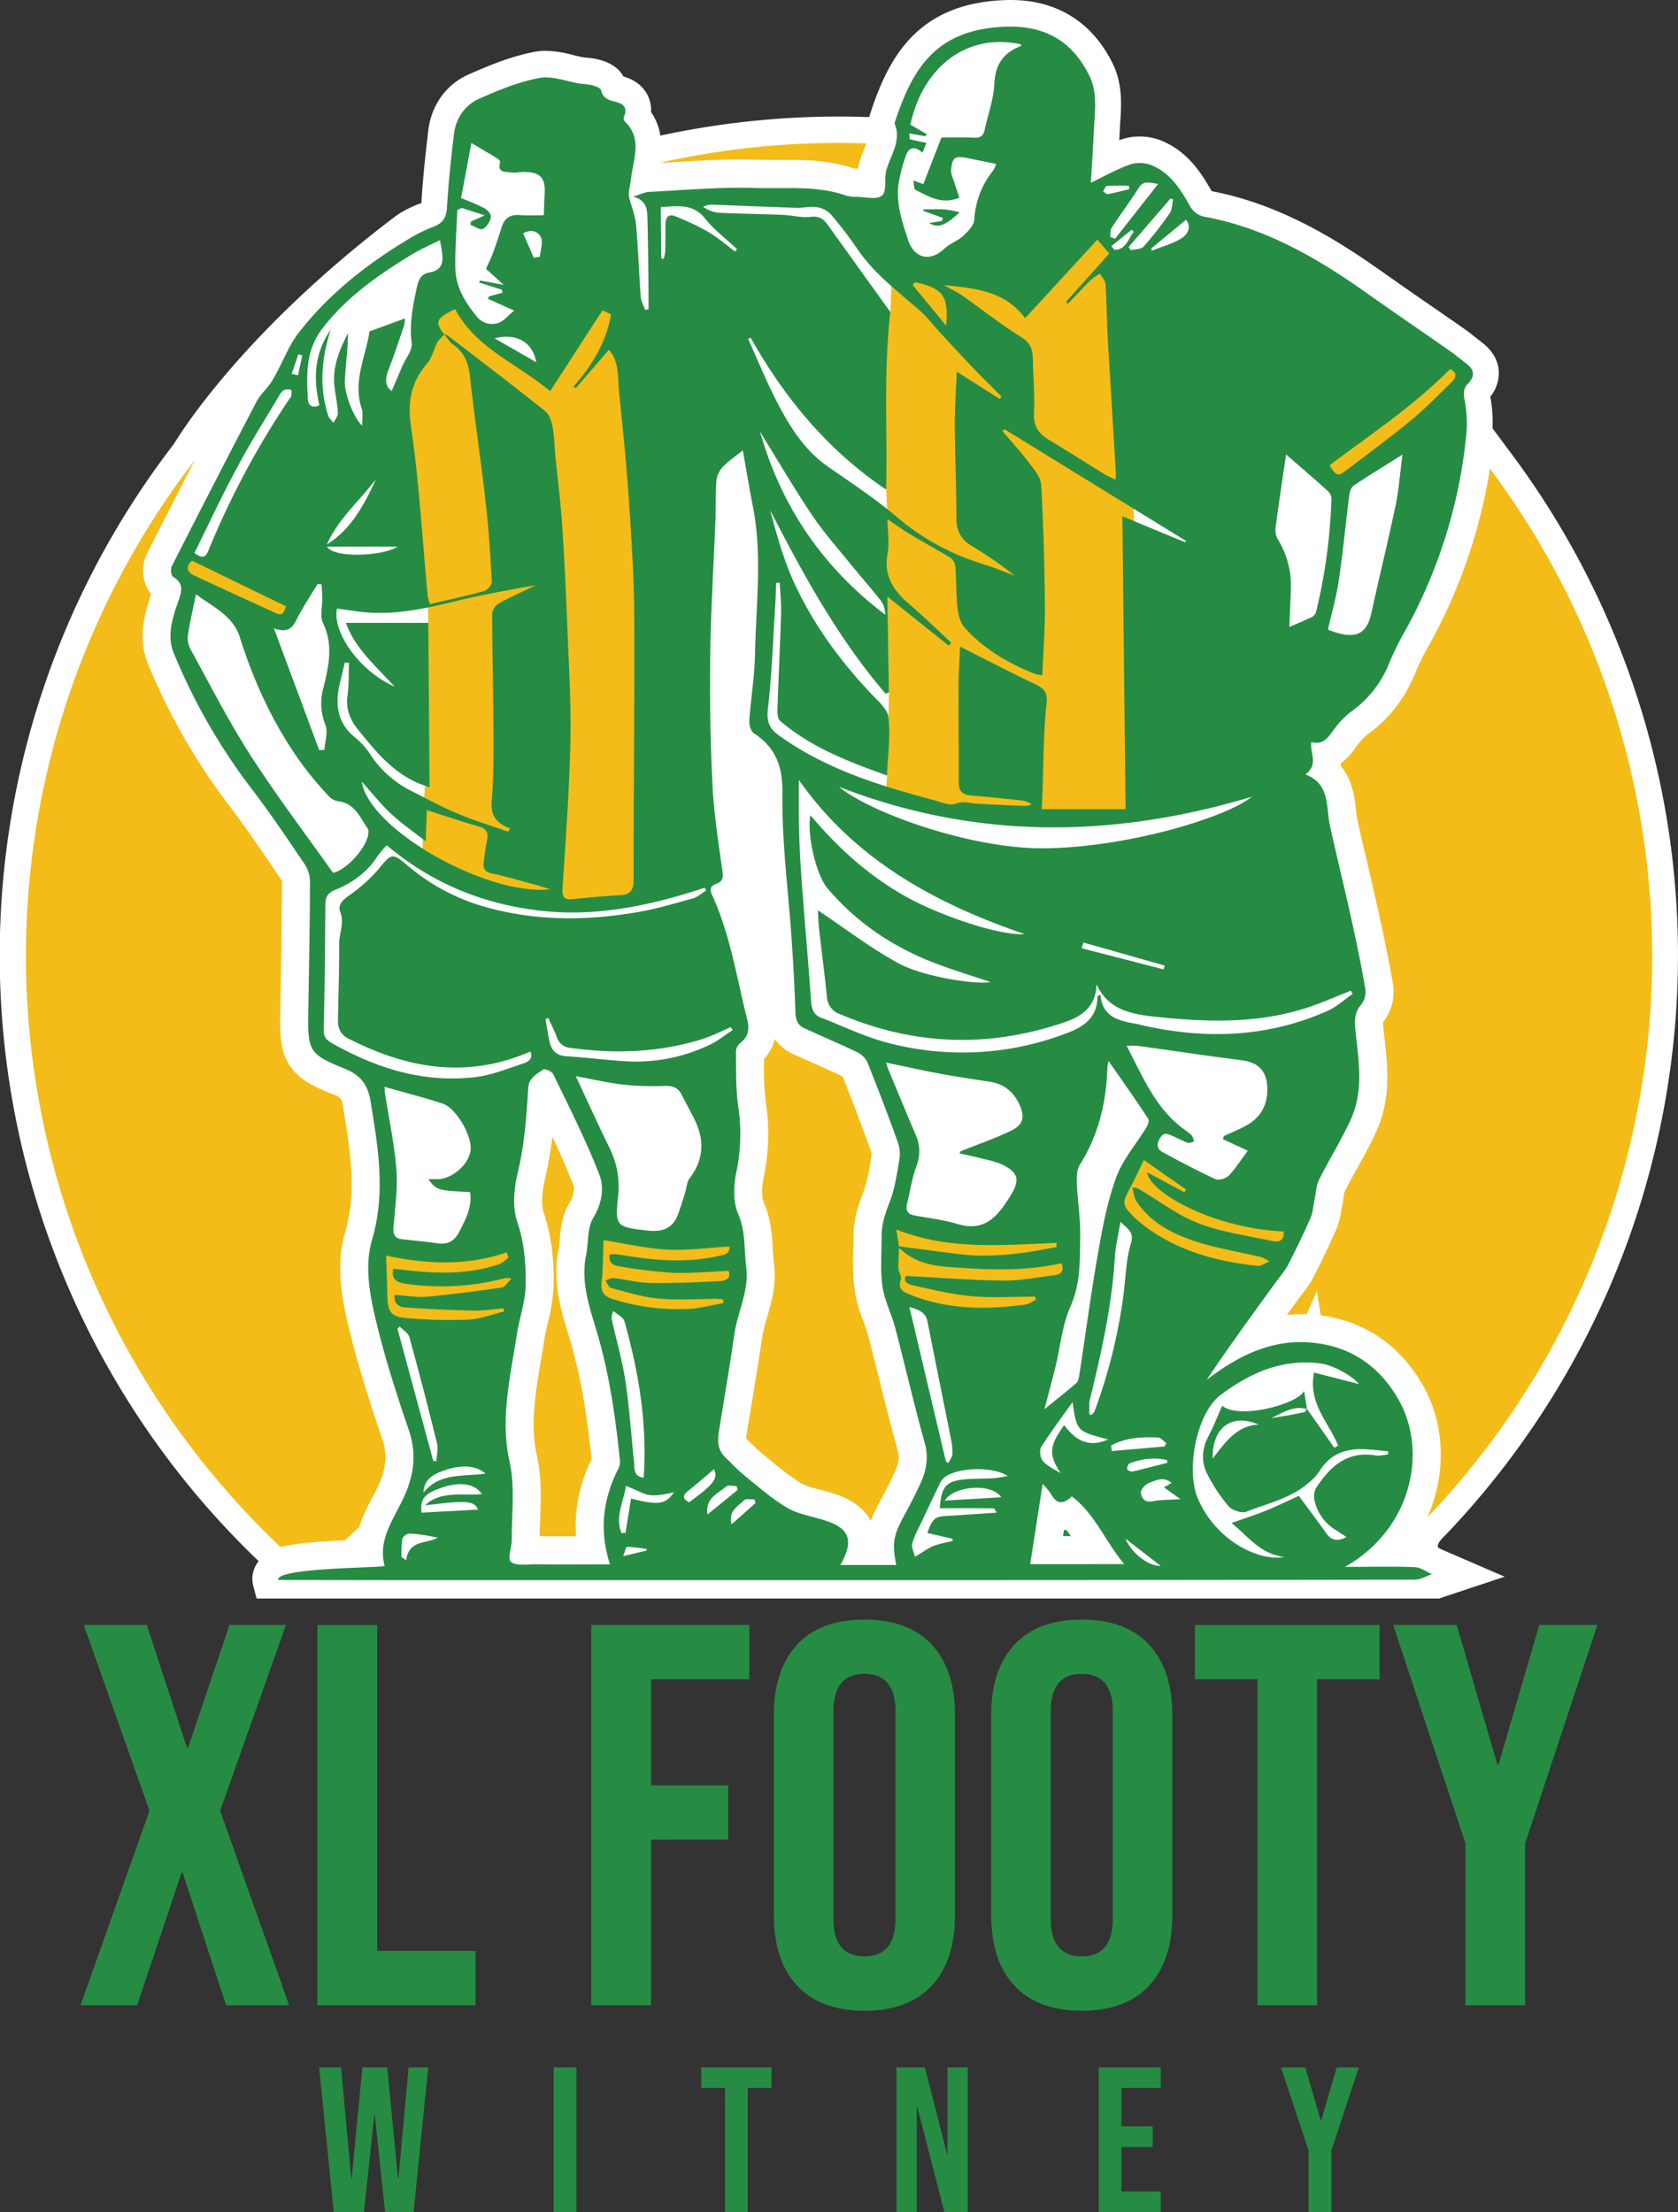 <svg xmlns="http://www.w3.org/2000/svg" viewBox="0 0 648.54 855.12"><rect x="0" y="0" width="648.54" height="855.12" fill="#333333" stroke="none"/><defs><style>.cls-1{fill:#fff;}.cls-2{fill:#f3bc19;}.cls-3{fill:#268c43;}</style></defs><g id="Layer_2" data-name="Layer 2"><g id="Layer_1-2" data-name="Layer 1"><path class="cls-1" d="M556.2,598.41c-2-1.07,2.64-5.22,2.64-5.22a324.29,324.29,0,0,0,25-418.24l-7-9.4a53.64,53.64,0,0,0-.84-12.24,14.29,14.29,0,0,0,3.26-10c-.32-4.32-2.66-8.14-7-11.33-.73-.55-1.45-1.12-2.17-1.69-1.22-1-2.48-2-3.91-3q-6.29-4.4-12.6-8.75c-6.34-4.38-12.9-8.92-19.28-13.44-17.77-12.59-39.48-26.11-66-31.22-4.46-7.85-9.78-15.7-19.81-19.66a22.15,22.15,0,0,0-8-1.45A21.46,21.46,0,0,0,433.13,54l-.54.2c.09-1.65.19-3.3.27-5,0-.8.09-1.59.14-2.39.41-6.38.91-14.33-2.91-22.15C422.21,8.55,408.53,0,390.55,0c-.8,0-1.6,0-2.42.05-33.53,1.33-44.77,22.08-51.92,44.31l-.28.88-.71,0c-3.76-.12-7.44-.19-11-.19a326.69,326.69,0,0,0-69,7.37,21.74,21.74,0,0,0-3.59-9.11,13.07,13.07,0,0,0-1.33-6.51c-1.24-2.48-3.87-5.69-9.36-7.24-2.44-4.53-7.5-6-9.34-6.48a24.92,24.92,0,0,0-4.75-.77c-.37,0-.74-.05-1.09-.11-1.26-.19-2.7-.54-4.22-.91A44.3,44.3,0,0,0,211,19.64a23.51,23.51,0,0,0-4.34.39c-9.18,1.72-17.94,5.39-25.43,8.7-8.79,3.89-14.52,11.83-15.71,21.78-.92,7.71-2.05,17.79-2.67,28a40,40,0,0,0-9.73,4.88C91.43,130,67.33,171.46,67.33,171.46a323.93,323.93,0,0,0,32.65,432l-.29.37a10.84,10.84,0,0,0-1.79,9.24l1.28,4.83h457l.46-.17,24.93-8.26-24.12-10.41C557.18,598.94,556.68,598.67,556.2,598.41Z"/><path class="cls-2" d="M443.41,444.1l-6,4.29-6.41,16s7.39,13.1,16.07,18,42.72,10.36,42.72,10.36l11.28-20.41-44.83-18.52Z"/><polygon class="cls-2" points="146.88 482.31 178.06 482.31 195.41 477.51 199.59 484.14 197.75 510.26 184.48 515.14 149.23 510.26 146.88 482.31"/><polygon class="cls-2" points="228.65 477.07 259.83 477.07 277.18 472.26 285.06 479.37 285.06 502.99 266.26 509.89 231 505.02 228.65 477.07"/><polygon class="cls-2" points="342.79 473.67 378.94 477.51 391.32 468.86 413.92 477.51 411.16 499.23 389.52 510.26 345.14 501.62 342.79 473.67"/><polygon class="cls-2" points="342.13 100.01 347.03 103.71 344.58 109.09 344.12 120.64 336.84 165.89 342.49 189.28 343.03 200.61 339.41 210.58 342.73 218.14 343.01 230.63 343.58 267.71 342.84 299.75 342.13 310.28 398.01 316.02 440.98 312.77 436.19 113.14 424.27 87.22 377.53 109.09 342.13 100.01"/><polygon class="cls-2" points="556.38 137.14 565.38 144.85 557.66 158.67 517.16 185.47 509.45 181.16 507.2 171.85 556.38 137.14"/><polygon class="cls-2" points="98.18 223.92 73.43 215.18 69.25 220.23 81.47 228.58 108.31 240 112.69 237.44 113.61 230.25 98.18 223.92"/><polygon class="cls-2" points="148.96 163.02 168.53 128.63 168.53 119.43 171.14 113.35 179.77 121.28 193.25 135.09 212.13 146.14 233.56 111.42 246.84 130.17 255.9 222.58 255.36 321.5 254.56 341.78 243.2 347.63 215.98 349.07 169.48 335.78 163.27 331.71 163.48 316.02 164.77 294.64 165.52 240.79 165.38 230.68 148.96 163.02"/><path class="cls-3" d="M107.57,610.74c-1.24-4.72,37.9-4.65,41.12-5.4-2.66-9.62,2.84-17.27,6.83-25.4,4.28-8.72,5.78-17.49,2.53-27C152.91,537.85,148,522.6,144.5,507c-2-8.76-3.3-18.91-.8-27.37,5.46-18.44,2.46-35.7-.39-53.45-1.12-6.93-3.76-10.57-10.44-13.24-13.58-5.44-13.93-7-13.72-21.66.25-16.89.6-33.8.66-50.71a12.82,12.82,0,0,0-2.26-6.81c-6.57-9.7-13.1-19.45-20.22-28.74a231.39,231.39,0,0,1-30.1-52.38c-2.69-6.48-.85-12.81,1.25-19,1.36-4.07,3.29-7.8-1.62-10.72-.76-.45-1-3-.44-4.08Q82.57,187,99.1,155.34c1.41-2.7,3.84-4.89,5.62-7.43a49.66,49.66,0,0,0,2.81-5C110,138.2,112,133.1,115.17,129c11.72-15.28,26.66-26.95,43.07-36.79a56.32,56.32,0,0,1,9.12-4.49c3.66-1.37,5.16-3.46,5.39-7.46.55-9.44,1.55-18.88,2.68-28.3.74-6.2,4.16-11.31,9.83-13.82,7.5-3.32,15.29-6.54,23.22-8,5-.94,10.51,1.38,15.79,2.2a42,42,0,0,1,4.67.63c1.24.35,3.14,1,3.34,1.84.72,3.15,2.84,3.87,5.57,4.52s4.9,2.1,3.36,5.68a2.09,2.09,0,0,0,.22,1.93c7.07,6.55,3.25,14.71,2.44,22.37-.26,2.45-1.14,4.87-.73,7,.93,3.55,2.37,7,2.7,10.66.84,9.21,1.11,18.49,1.8,27.72.13,1.75,1.11,3.4,1.7,5.1l1.33-.27c0-6.41-.07-12.82-.15-19.23-.06-5.28-.14-10.55-.29-15.83-.1-3.53-.3-7.09-5.6-8.47,2.83-.83,4.66-1.75,6.49-1.84,13.54-.66,27.13-1.91,40.6-1.49,11.85.38,24-1.09,35.49,3a11.41,11.41,0,0,0,3.67.43c3.44,0,8,1.24,10-.49s.76-6.53,1.69-9.81c1.7-6,6-11.51,3.15-18.09,7-21.72,16.25-36.32,42.8-37.38,15.36-.61,26,5.66,32.57,19.06,3,6.23,2.13,13,1.78,19.64-.39,7.4-.86,14.8-1.26,21.62,4.45-2.12,9.55-5,14.95-7a12.61,12.61,0,0,1,8.25.13c7.49,2.95,11.51,9.44,15.28,16.16a8.19,8.19,0,0,0,5,3.76c24,4.33,44.18,16.15,63.46,29.81,10.58,7.5,21.31,14.8,31.93,22.23,2,1.4,3.87,3,5.84,4.48,3.08,2.29,4.34,4.71,1,8.14-1.92,1.94-1.69,4.14-1.15,6.86a46,46,0,0,1,.47,13.57,196,196,0,0,1-24.91,77.47,127.39,127.39,0,0,0-5.55,11.83A42,42,0,0,1,522,275.24a31.07,31.07,0,0,0-5.88,6c-2.45,3.12-4.23,7-9.28,5.6-.71,4.33,3,8.58-2.31,12.51,9.65,3.64,7.88,12.56,9.53,20,2.7,12.15,5.66,24.23,8.34,36.37,1.94,8.78,3.76,17.59,5.29,26.46a8.14,8.14,0,0,1-1.48,6c-2.75,3.17-2.72,6.28-2.34,10,1.16,11.44,3.32,23.09-1.71,34.33-3.6,8-8.4,15.56-12.33,23.46-1.15,2.31-1.2,5.12-1.74,7.7-.51,2.42-.63,5-1.6,7.21-2.7,6.16-5.69,12.2-8.71,18.21a36.63,36.63,0,0,1-3.42,4.81c-9.47,13-18.95,26-28,39.48,12-9.17,24.68-15.58,39.74-14.47,15.29,1.12,26.66,8.78,34.13,21.57,12,20.49,5.27,50.72-20.37,65.17h3.71c7.78,0,15.57-.2,23.32.14,2.26.1,4.39,1.76,6.58,2.7-2.22.74-4.46,2.11-6.65,2.12q-124.39.21-248.78.18-75,0-150,0Zm397.48-66.26,10.68,15.19,1.46-.89c-3.57-8.93-11.71-16.24-9.31-28.22L525.25,535c-2.68-3.27-10.14-7.41-15.11-8-14.43-1.73-26.53,3.35-38.39,12.22-9.33,7-13.58,29.17-8.66,40.33,7.18,16.32,23.68,24.07,33.27,22.29-9.49-1.16-14-8.13-20.4-13.13,4.9-1.74,9.44-3.18,13.86-5s8.61-3.88,12.18-5.51c3.86,5.26,7.33,9.88,10.68,14.59,2,2.75,4.36,3.1,7.73,1.36-1.41-.94-2.59-1.76-3.81-2.51a17.9,17.9,0,0,1-8.5-11.43,7.21,7.21,0,0,1,.53-5c5.42-8.38,12.16-14.47,23.07-12.62,1.52.26,3.21-.25,4.81-.4l0-1.2c-3-.27-6-.64-9-.79-7.24-.35-13.39,1.69-17.51,8.44a20.56,20.56,0,0,1-4.3,4.6c-6.93,6-15.77,7.83-23.91,11.08-1.84.73-5.49-.47-6.86-2a63.22,63.22,0,0,1-8.28-12.44c-2.42-4.67-2.21-9.68.4-14.7,2-3.82,3.57-7.84,5.34-11.79,6.56,5.47,29.45-.71,31.64-5.76.34,2.13.72,4.57,1.1,7-5.18-1.42-9.34,1.46-13.71,3.49,4.34-.6,8.64-1.4,12.92-2.3C504.63,545.7,504.81,544.93,505.05,544.48ZM171.63,129.21a5.6,5.6,0,0,1,1.52.55c12.55,9.66,25.16,19.24,37.52,29.13,1.66,1.32,2.49,4.08,2.94,6.35.68,3.48.65,7.12,1,10.68.87,8.78,2,17.52,2.61,26.32.88,12.94,1.49,25.91,2,38.89.59,15.17,1.55,30.36,1.23,45.55-.39,18.85-1.85,37.71-3,56.56-.2,3.12.3,4.71,3.84,4.34q9.35-1,18.73-1.58c3.8-.25,4.84-2.12,4.85-5.72,0-34.19.41-68.42.25-102.65-.07-14.1-1-28.19-1.91-42.25-1-14.86-2.49-29.68-4-44.49-.54-5.31.19-11.12-3.88-15.66L222.55,150l-.91-.57c7.13-8.11,12.63-17,14.55-27.89l-3.32-1.61-20.25,31.28c-12.76-10.7-28.76-16.61-36.71-31.74-7.42,3.62-8,4.95-4.15,9.89a14.63,14.63,0,0,0-2.68,2.85c-1.44,2.72-2.05,6-4,8.28-6.33,7.41-7.62,14.89-6.21,24.54,3.15,21.54,4.37,43.43,6.41,65.16a22,22,0,0,0,.88,3.34c7.23-1.71,14.18-3.2,21-5.09,1.23-.34,3-2.44,2.92-3.58-.55-10-1.16-20.1-2.3-30.07-1.84-16.26-4.28-32.43-6.07-48.71-.59-5.41-2-9.81-6.63-12.93C173.73,132.15,172.79,130.53,171.63,129.21ZM324.8,604.94h21.56c-1.61-8.89-1.11-11.41,3.46-19.78q3.14-5.71,5.87-11.62c2.38-5.15,3.28-10.22,1.68-15.92-4.12-14.7-7.51-29.62-11.39-44.4-1.42-5.42-4.15-10.55-4.92-16.05-.89-6.33-.29-12.92-.32-19.4,0-4.54,1.36-8.69,3.07-13,2-5.11,2.78-10.71,3.73-16.15a13.85,13.85,0,0,0-.41-6.75q-5.67-15.74-11.89-31.26a8.35,8.35,0,0,0-4-3.91c-6.73-3.25-13.63-6.15-20.43-9.27-2.63-1.21-3.32-3.43-3.4-6.37-.28-9.36-.82-18.7-1.45-28-1.27-18.8-3.82-37.57-3.56-56.41.14-10.64-2.69-17.67-11-23.21-1.19-.8-1.91-3.15-1.8-4.76.58-8.45,2-16.9,2.19-25.33.35-19.09,2.94-38.32-.74-57.22-1.41-7.21-2.6-14.47-3.95-22.06-3,2.45-5.66,4.19-7.76,6.43a9.45,9.45,0,0,0-2.44,5.28c-.4,5-.19,10-.38,15-.66,17.22-1.77,34.44-2,51.64-.22,16.87,0,33.75.83,50.55.53,11.21,2.26,22.33,3.82,33.42.37,2.62.36,4.27-2.36,5.24-2.26.79-2.59,2.12-1.64,4.19,7.06,15.35,9.57,32.15,13.66,48.44.85,3.37.49,6.49-2.74,8.94a4.49,4.49,0,0,0-1.64,3.1c.1,7-.14,14.11.82,21a71.38,71.38,0,0,1-.6,25.35c-1.14,5.39-1.43,11.89.64,16.62,2.95,6.76,2.19,13.59,3.1,20.4,1.23,9.14-3.31,17.28-4.56,26-1.83,12.6-4,25.16-6,37.74-.59,3.65-.41,7.12,2.38,9.83,2.61,2.53,5.12,5.2,7.94,7.49,5.27,4.25,10.4,8.8,16.23,12.19,4.23,2.45,9.5,3.2,14.29,4.74C328.34,590.68,330.19,595.4,324.8,604.94ZM301.37,225.29l-1.4,0c-.13,3.26-.19,6.52-.4,9.78-.82,12.89-1.26,25.81-2.75,38.65-.57,4.84.24,7.63,4,10.39,17.89,13,38.68,19.46,59.86,25.11,2.9.77,6.31,2.37,8.75,1.46,3-1.14,5.3-.23,7.92-.05,6.37.41,12.76.66,19.14.9a7.39,7.39,0,0,0,2.2-.63,9,9,0,0,0-4.28-1.55c-6.32-.67-12.65-1.33-19-1.84-3.3-.27-4.92-1.58-4.89-5.13.09-12.18-.11-24.35-.06-36.53,0-5.18.39-10.38.61-15.91,9.72,4.9,19,9.77,28.48,14.26,3.55,1.68,5.5,2.88,4.94,7.87-1.26,11.19-1.12,22.47-1.56,33.71-.09,2.44-.2,4.89-.28,7h32.38c-.42-38-.82-75.28-1.24-113.22l24.26,10.06.32-.53-70.16-43.19-.77.78c3.43,4,7,7.89,10.21,12.1,2,2.63,4.58,5.63,4.76,8.67.89,15.57,1.28,31.19,1.44,46.81.08,8.8-.64,17.63-1,26.65a9.68,9.68,0,0,1-2.58-.32c-10.45-4.11-20-9.66-27.46-18-1.72-1.92-2.46-5.09-2.75-7.81-.58-5.33-.4-10.76-.84-16.12a5,5,0,0,0-2.26-3.28c-5-3.07-10.18-5.83-15.21-8.85-2.87-1.73-5.57-3.72-8.75-5.87.07,4.95.81,9.31.05,13.46-1.62,8.82,2.57,14.41,8.54,19.55,5.51,4.74,10.72,9.82,16.06,14.76l-.93,1.18L343,230.63c.21,13.28.39,25.18.57,37.08l-1.36.37c-18.25-21.33-31.67-45.81-44.52-70.83,2.57,9.68,5.22,19.35,9.37,28.28,7.4,16,17.71,30,29.78,42.79,2.59,2.73,6.2,5.76,6.56,9.07.78,7.1-.25,14.47-.57,22.36-15.11-5.38-29.51-10.93-41.37-21.15-.87-.75-1-2.68-1-4.06.42-12.48,1.05-25,1.42-37.45C302,233.15,301.57,229.22,301.37,225.29ZM235.76,604.71c-4.31-13.36-2.68-25.45,3.36-37.3a5.24,5.24,0,0,0,.47-2.76c-1.71-17-4.12-33.93-9.05-50.31-2.84-9.46-6.13-18.94-4-29.33,1-4.76.35-10.29,2.71-14.17,3.47-5.72,4.32-11.79,2.42-16.73C226.52,440.79,220,428,213.8,415.17c-.51-1.06-3.31-2.18-3.9-1.74-2.42,1.81-5.46,3.1-5.72,7.06-.71,10.87-1.42,21.69-4,32.48-1.5,6.18-2.23,13.46-.31,19.15,2.79,8.25,3.48,16.54,3.28,24.93-.15,6.33-2.47,12.67-3.44,19.06-2.47,16.27-6.49,32.3-2.74,49,2.13,9.51.76,19.95.83,30,0,3-1.74,7.41-.38,8.58,1.88,1.64,5.93,1,9.06,1C216,604.77,225.54,604.71,235.76,604.71Zm54.35-474.18-.94.52c3.7,8.15,7.05,16.49,11.17,24.42,4.92,9.47,10.51,18.52,19.56,24.83s18.1,12.24,26.38,19.25A92.9,92.9,0,0,0,379.78,218c4.25,1.28,8.35,3,12.52,4.58a164.07,164.07,0,0,0-16.9-11.67c-4-2.42-5.74-5.63-5.75-10.42,0-12.19-.56-24.35-.62-36.54,0-6.59.48-13.19.76-20.28l16.6,10.53.71-.89c-3.64-3.66-7.34-7.27-10.92-11-4.23-4.42-8.37-8.94-12.54-13.43-2.77-3-5.27-6.31-8.33-9C347,112.6,338.1,106,331.7,96.71a165.07,165.07,0,0,0-10.71-14,9.55,9.55,0,0,0-5.53-2.65c-2.45-.36-5.07.36-7.59.28-11.11-.36-22.2-.86-33.31-1.24a9.43,9.43,0,0,0-2.79.83,12.23,12.23,0,0,0,6.36,2.33c8,.39,16.1.45,24.14.78,3.73.15,7.48,1.21,11.14.77,3.23-.38,4.89.84,6.44,3,8.36,11.64,16.71,23.28,24.26,33.81-2.69,23.42-1.07,45.74-1.62,68.64C319.75,173.9,303.2,153.78,290.11,130.53ZM134.88,256.19l-1.64-.05c-.52,2.26-1,4.53-1.58,6.78-2.41,8.89-1.61,16.67,6.13,22.59a28.56,28.56,0,0,1,5.78,6.84,41.38,41.38,0,0,0,16,13.68c5.72,2.9,11.37,6,17.29,8.46,6.35,2.66,13,4.7,19.49,7l.85-1.25c-5-1.81-7.63-4.7-7.16-10.42.72-8.57.75-17.19.7-25.77-.07-15.64-.47-31.26-.52-46.9a5.54,5.54,0,0,1,2.58-3.93c4.65-2.54,9.51-4.68,14.29-7-10.35,1.78-20.5,3.62-30.53,6.05-11.73,2.86-23.43,5.52-35.47,4.39-3.65-.34-7.25-.95-10.85-1.43-1.86,8.44,7.81,23.7,22.27,30.19-7.45-8.15-15.39-14.92-18.81-24.67h31.84c.16,21.35.31,42.14.47,63.6l-2.76-1c-10.94-4.05-17.87-12.67-24.84-21.28-3.14-3.88-4.84-8-4.08-13.3C134.91,264.64,134.72,260.4,134.88,256.19ZM423.81,380.46c-.24,8.07-4.91,12.11-12,14.56-29.93,10.31-58.88,9-87.12-3a7.48,7.48,0,0,1-5.11-6.94c-.89-8.62-2-17.2-3-25.8-.31-2.7-.35-5.44-.46-7.4,10.4,6.94,20.24,14.5,31,20.41,9.83,5.38,30.18,8.39,35.71,7.31-6.81-2.3-14.27-4.55-21.51-7.32-16.28-6.22-30.24-15.64-41.51-28.92-4.37-5.16-8-20.63-6.59-28.25,10.7,12.74,22.56,23.42,36.76,31.39,13.82,7.75,37,15.33,46,14.55-35-11.93-65.78-29-87.23-59.57-.12,11.35,0,22.53.72,33.64,1.15,17.29,2.81,34.51,4,51.77.22,3.07.89,5.34,3.87,6.49,8.27,3.19,16.3,7.14,24.84,9.45a112.46,112.46,0,0,0,70.52-3.62c6.88-2.59,11.5-6.4,11.46-14.17,0-.08.42-.18,1.19-.5.63,8.74,7.33,10.11,14.18,11.29.67.12,1.32.35,2,.5,24.13,5.43,48.07,4.85,71.56-5.57,3.5-1.56,6.49-4.35,9.72-6.57-.25-.42-.51-.83-.76-1.24-4.39,1.77-8.75,3.63-13.19,5.29-20.38,7.6-41.09,7-61.85,4.84C437.59,392.05,428.39,390.6,423.81,380.46ZM412.76,117.39l-.75-.7L428.72,98l-4.6-5.39L396.21,123c-7.77-10.5-19.22-11.61-31.42-12.77,2.83,1.59,5.18,2.67,7.27,4.13,7.59,5.33,14.86,11.14,22.72,16,3.67,2.28,4.39,5,4.43,8.79.07,6.79.78,13.57.41,20.35-.28,5,1.62,8,5.61,10.41,7.37,4.42,14.62,9.06,21.94,13.57,1.11.68,2.36,1.15,4,1.91.05-1.31.14-2,.1-2.66-1-16.54-2-33.07-3-49.62-.43-7.73-.53-15.5-1-23.22-.09-1.44-1.38-2.76-2.11-4.13a24.76,24.76,0,0,0-3.64,2.52C418.51,111.29,415.66,114.37,412.76,117.39ZM370.85,445.83l.45-.83c6.48-2.6,13.11-4.86,19.38-7.89,4.85-2.34,5.49-5.3,3.39-10-2.27-5.06-6-8.19-11.7-9-6.66-1-13.31-2-19.92-3.24s-13-2.69-20-4.14c.39,1.17.59,1.92.88,2.63,3.5,8.41,7,16.83,10.52,25.21a15.12,15.12,0,0,1,.43,11.93c-1.77,4.78-2.51,9.9-3.72,14.87-.6,2.48.28,4,2.77,4.43,5.65,1.09,11.45,1.72,16.91,3.37,10.53,3.18,15.59-3.36,20.29-10.95,3.81-6.15,3.11-9-3.27-12.11a34.11,34.11,0,0,0-6.62-2C377.41,447.26,374.12,446.57,370.85,445.83ZM128.68,337.35c4.85-.65,13.74-10.14,13.73-15.81a2.11,2.11,0,0,0-.22-1.19c-3.1-4.33-5-9.9-11.55-10.64a6.69,6.69,0,0,1-3.8-2.19,142.37,142.37,0,0,1-9.46-11.24c-11.1-15.08-19-31.89-24.63-49.8-2.67-8.46-10.07-11.62-17-16.77-1.18,5.8-2.36,10.68-3.09,15.61a9.49,9.49,0,0,0,.93,5.57c7.56,13.74,14.69,27.78,23.14,40.93C106.63,307.26,117.74,321.9,128.68,337.35ZM222.55,416c4.42,9.45,8.62,18.74,13.1,27.88a33.52,33.52,0,0,1,3.23,18.74c-1.19,11.35-.68,11.63,10.86,13,5.66.66,10.08-.25,12.29-6.18,1-2.71,1.84-5.46,2.71-8.21.62-1.94.66-4.28,1.83-5.81,5.84-7.7,5.6-15.4,1.56-23.29-1.55-3-3.13-6-4.68-9-1.31-2.56-3.22-3.49-6.32-3.37a112.77,112.77,0,0,1-16.55-.52C234.62,418.49,228.77,417.11,222.55,416ZM370.8,76.41c-7,2.84-11.9-.54-16.94-3-.73-.35-.59-2.38-.86-3.65l3.86,1.41,7-18c4.6,0,8.63-.17,12.61.06,2.48.14,3.61-.75,4.11-3.08,1.26-5.88,3.45-11.74,3.71-17.61.33-7.44,3.37-12.09,10.21-14.72.13-.05.16-.42.24-.64-20.18-4.59-37.84,7.82-42.88,31l6.28,3.66-.49.83-6.22-1.11c.12,1.1,0,2.2.29,2.27,2,.54,4,.9,6.36,1.38-.48,1.2-1,2.46-1.51,3.82-3-2.61-5.39-2.39-6.62,1.63a63.49,63.49,0,0,0-2.73,10.86c-.9,7.52,1.51,14.4,3.79,21.34s8.41,8.55,13.91,3.32c2.12-2,5.18-3,7.35-5,1.84-1.69,4.14-4.08,4.29-6.22a33,33,0,0,1,7.26-19A14.26,14.26,0,0,0,385,63.38c-4-.83-7.63-1.58-11.24-2.3-4.63-.91-5.77-.2-6.16,4.56-.13,1.65.77,3.35,1.27,5C369.51,72.63,370.19,74.58,370.8,76.41ZM472.63,440.33l.39-1.19c2.67-1.23,5.39-2.36,8-3.72,6.32-3.28,9.13-8.46,8.76-15.39-.35-6.31-3.61-9.41-10-10.22-13.38-1.69-26.7-3.7-40.06-5.54a38.53,38.53,0,0,0-4.26,0c6.26,12.06,11.16,24.13,22,32.14a21.89,21.89,0,0,1,3.18,2.52,6.37,6.37,0,0,1,.82,2.4c-.84.15-1.81.62-2.49.37-1.93-.68-3.71-1.72-5.59-2.51s-3.49-1.81-5,.68c-1.35,2.18-1.35,4.21.78,5.37,6.77,3.7,13.6,7.31,20.61,10.55,1.25.58,4.06-.25,5.15-1.38,2.66-2.77,4.74-6.1,7.35-9.6Zm-324-20.22c.1,1.45.09,2,.17,2.52,1.53,9.84,3.63,19.6,4.41,29.51.56,7.2-.51,14.59-1.1,21.88-.23,2.78.17,4.65,3.24,5,4.64.52,9.29.95,13.9,1.59,4,.56,6.48-1,8.33-4.61,2.5-4.87,5-9.63,4.09-15.2-12.53-.63-12.93-.75-16.15-5,1,0,1.95-.06,2.84,0,5.93.42,13.05-5.6,13.54-11.47.46-5.41-5.56-15.95-10.73-17.7C164,424.25,156.58,422.39,148.66,420.11Zm279.93-9.78s-.24.08-.25.17A20.81,20.81,0,0,0,428,413c-.48,13.17-3.38,25.69-10.65,37.25-1.21,1.92-1.24,4.8-1.14,7.19.28,6.84,1.4,13.63,1.29,20.47-.15,9.12.21,18.16-3.81,27.24-3.16,7.1-3.82,15.21-5.68,22.86-1.29,5.32-2.74,10.6-4.32,16.7,4.68-3.81,8.6-6.88,12.36-10.14.72-.63.94-2,1.1-3.06,2.43-15.83,4.52-31.71,7.3-47.5,1.71-9.78,3.59-19.69,7-29,2.48-6.78,7.64-12.68,11.5-19,.62-1,1.31-2.81.86-3.48C438.92,425,433.77,417.77,428.59,410.33ZM127.79,127.49c-3.53,11-4.49,22.08-1,33,.36,1.11,1.38,2,2.09,3,.61-1.29,1.77-2.62,1.71-3.85-.18-3.44-.91-6.83-1.32-10.26-.91-7.46,1.93-14.08,5.22-20.62,0,6.26-.95,12.41-1.22,18.55-.22,5,3.79,14.88,6.73,17.18-.05-2.53.41-4.7-.19-6.48-3.61-10.69,1.7-20.62,3-29.91l13.67-5a10.81,10.81,0,0,1-.25,2.59c-1.93,5.7-3.82,11.42-6,17.05-1.31,3.44-1.68,6.4,1.15,8.4,1.36-3.15,2.69-6.25,4-9.35s4.1-6.41,3.74-9.21c-.91-7,.3-13.56,1.76-20.41.78-3.66,1.45-6.23,5.15-6.85,4.69-.8,5.32-3.75,4.85-7.51-.19-1.56-.52-3.09-.84-5-4,2-7.65,3.6-11,5.64-12.75,7.75-24.84,16.2-34.23,28.24-6.72,8.62-6.34,18-5.83,27.53.12,2.22,1.39,3.83,4.46,2.46C121.08,146.56,121.37,136.73,127.79,127.49Zm50.7-47.1-1.73.78c-.29,7.52-.93,15.07-.77,22.57.16,7.18,3.78,13.12,8.16,18.45a7.49,7.49,0,0,0,8.59,2.59c2-.76,3.65-2.8,6-4.72-4.21-1.89-7.21-3.24-10.2-4.6l.51-.91,5.12-1.38L194,112l-8.76-2.78.26-.79,9.17,1.68-6.84-6.2c1.14-2.52,1.92-4,2.47-5.52,1.24-3.43,2.46-6.86,3.51-10.34,1.11-3.67,3.31-5.25,7.16-4.91,3,.26,6,.05,9.21.05.13-3.14.2-5.77.34-8.39.32-6.1-1.76-8.29-8-8.33-1.67,0-3.39.41-5,.19-2.18-.29-5.41.21-4.21-3.92.12-.39-.6-1.19-1.12-1.51-3.23-2-6.52-3.89-10-5.95-1.3,7-2.66,14.27-4,21.31a93.16,93.16,0,0,1,9,3.87c1.2.66,2.76,2.42,2.56,3.42-.35,1.72-1.65,3.93-3.12,4.61-1.15.52-3.17-1-4.8-1.58l.16-1.26,5.38-2.4Zm-29,246.33a38.69,38.69,0,0,0-3.55,4.19c-4,6.22-9.66,10.34-16.26,13-3.07,1.26-3.92,2.86-3.94,5.86-.09,16.19-.25,32.39-.61,48.58-.06,2.81,1.45,3.86,3.37,5,17,9.58,35.1,15.34,55.2,13,6.35-.72,12.58-3.34,18.78-5.36,1.94-.63,3.7-2.07,2.46-4.51-24.87,10.79-47.83,6.38-70.06-4.91a7.09,7.09,0,0,1-4.26-6.87c.15-10,.52-19.93.46-29.88,0-4.12,2.12-8.15.39-12.41-1-2.52.87-4.38,3.21-6.1a62.73,62.73,0,0,0,11.25-9.92c5.44-6.54,5.41-7.05,11.72-1.7a79.72,79.72,0,0,0,31,16.19c19.11,5.19,38.73,5.08,58.45,1.58,7-1.24,13.82-3.27,20.67-5.19,1.82-.51,3.42-2,5.12-3l-.48-1.14c-21,6.95-42.22,11.46-64.08,8.82C186.28,349.36,166.72,341.28,149.48,326.72Zm363.77-83.34c10.47,4.22,15,2,16.83-6.65,3-13.77,6.39-27.46,9.28-41.24,1.27-6.05,1.69-12.24,2.69-19.77-7.06,4.42-13,8.06-18.88,12-.95.63-1.52,2.35-1.68,3.62-1.4,11-2.45,22.1-4.07,33.11C516.49,230.76,514.68,237,513.25,243.38Zm-16.19-67.72c-1.47,10-2.88,19.18-4.08,28.37a7.51,7.51,0,0,0,.93,4.51,34.32,34.32,0,0,1,5,19.62c-.18,4.53-.37,9.05-.59,14.2,3.48-1.53,6.3-2.69,9-4a3.08,3.08,0,0,0,1.34-1.91,211.36,211.36,0,0,0,5.92-43.67,4.42,4.42,0,0,0-1.43-3C507.82,184.94,502.34,180.25,497.06,175.66ZM324.27,304.14c12,10,51.07,24.09,79.54,23.77,32.87-.38,70.95-12.33,80-19.94C430.57,324,377.24,324.74,324.27,304.14ZM434.5,604.59c-7.39-8.87-11.32-19.45-20.25-26.18-3.43,3.37-6,2.86-8-.86a23.69,23.69,0,0,0-3.27-3.92c-1.67,10.79-3.22,20.74-4.81,31ZM123.38,290l2-.17c.21-3.23,1.47-6.91.4-9.59a22.22,22.22,0,0,1-.77-14.44c2.1-8.38,3.86-16.72-.19-25-1.22-2.52-.21-6.17-.27-9.3,0-1.87-.17-3.74-.26-5.61l-1.49-.22c-2.32,3.8-4.73,7.54-6.92,11.41-2,3.55-2.93,8.38-10,5.82Zm16.46,12.12c2.62,18.43,48.54,44.42,72.85,41.61-2.9-.87-4.79-1.5-6.71-2-5.31-1.43-10.59-3-16-4.15-2.6-.57-3.37-1.92-3-4.33.4-2.75.57-5.55,1.23-8.25.85-3.49-.58-4.92-3.76-5.74-4.49-1.17-8.86-2.72-13.28-4.12l-6.2-2-.46,12.06c-5.11-4-9.61-7.09-13.52-10.77S143.54,306.27,139.84,302.14ZM235.6,485a12.27,12.27,0,0,1,2-.21,27.59,27.59,0,0,1,2.86.36c12.3,2.05,24.65,3.17,37.18.35,2.16-.49,4.54-.67,4.29-3.67-8.1.46-16.17,1.59-24.11,1.2s-15.92-2.31-24.56-3.66c-.21,5.3-.14,10.91-.75,16.48-.4,3.67,1.12,5.23,4.21,6.27A83.56,83.56,0,0,0,265.23,506c4.77-.11,9.57-1.47,14.35-2.27l-.13-1.51c-.87-.05-1.74-.15-2.61-.15-7.46,0-15,.56-22.36-.13-6.23-.58-12.3-2.5-18.36-4.09-.93-.25-1.43-1.89-2.13-2.89,1.08-.32,2.22-1,3.23-.9,4.79.54,9.53,1.81,14.33,1.87,9,.13,18-.28,26.95-.75,2.31-.12,4.3-1.46,3-3.94-7.29.31-14.24,1-21.12.77a193.74,193.74,0,0,1-20.51-2.42C237.73,489.22,235.07,488.78,235.6,485Zm260.51-9c-26.26-1.05-51.51-14.58-52.76-22.86l14.42,7.73c.22-.35.44-.7.65-1.05l-16.33-11.43c-.83,1.74-1.64,3.49-2.49,5.22-.93,1.89-1.84,3.78-2.84,5.63-3.12,5.82-3.07,6.45,1.33,11a27.8,27.8,0,0,0,2.41,2.2c13.09,10.65,28.77,15.08,45.47,16.87,1.43.16,3.07-1.1,4.61-1.7a11,11,0,0,0-4.77-2.06c-8.24-1.93-16.7-3.27-24.65-6-8.69-2.94-16.83-7.31-22-15.32-.93-1.44-1-3.42-1.54-5.16a5,5,0,0,1,3.1.85c7.46,4.41,14.48,9.88,22.51,12.94,9,3.45,19,4.81,28.57,6.87C494.37,480.32,496.53,479.4,496.11,476Zm-299.5,10.12-.85-2c-15.81,5.42-31.48,4.42-46.53,1.22.18,5.64.38,10.89.51,16.14s1.37,7.48,6.69,7.95a187.49,187.49,0,0,0,24.41.67c4.68-.2,9.35-2,14-3.15l-.2-1.21c-4,.32-8,1-12,.87-8.79-.2-17.57-.64-26.32-1.27-2.36-.17-4.23-1.64-3.79-4.8,4.33.27,8.47,1.06,12.56.69,9.66-.86,19.29-2.19,28.9-3.56,1.12-.16,2.06-1.83,3.74-3.42a12.74,12.74,0,0,0-2.23-.26,96.84,96.84,0,0,1-38.41,2.28c-3.11-.47-6-1.21-5.12-5.81,4.49.44,8.85,1,13.24,1.26,9.28.58,18.53.05,27.55-3C194.18,488.27,195.34,487,196.61,486.12Zm153.55,7.07c13.09.68,25.33,1.69,37.62,1.83,6.58.07,13.24-1.3,19.86-2.12,3-.37,3.52-2.16,2.67-4.6-13.22,2.94-26.29,2.63-39.27,1.75-8.12-.55-16.63-.83-23.54-7.74-.13,3.25-.38,5.66-.26,8,.06,1.46,1.37,3.09.94,4.26-1.33,3.62.83,4.76,3.36,5.79,14.37,5.85,29.48,6,44.86,3.89,1.39-.2,2.69-1.24,4-1.89l-.33-1.16c-8.12,0-16.32.55-24.35-.16-7.6-.66-15.08-2.51-22.53-4.12C351.2,496.52,348.8,495.43,350.16,493.19ZM293.72,166.82c8.42,29.54,24.63,52.77,48.42,70.81a9.45,9.45,0,0,0-1.58-5.29c-4-5.13-8.38-10-12.49-15.12-4.88-6-10.05-11.86-14.35-18.3C306.86,188.65,300.61,178,293.72,166.82ZM421,546.75l1,.1a4.82,4.82,0,0,0,1-1.23,207.13,207.13,0,0,0,11.38-46.33c.73-6.19.89-12.55,2.67-18.48,1.43-4.76-1.3-5.74-4-8.55-.85,5.26-1.9,9.48-2.16,13.72-1.11,18.51-5.13,36.61-9.57,54.65C420.81,542.6,421.07,544.71,421,546.75Zm92.85-366.9c2.81,4.38,3.22,4.48,7,1.57,8.22-6.3,16.6-12.42,24.58-19,5.55-4.59,10.59-9.81,15.74-14.86,2.19-2.15,1.49-3.89-.72-4.9C546.23,157,529.67,168,513.83,179.85ZM248.78,571.23c1.43-21.07-1.95-41-7.43-60.47-.46-1.64-2.83-2.68-4.3-4a5.54,5.54,0,0,0-.5,3.72c1.76,7.85,4,15.61,5.21,23.56,1.55,10.39,2.2,20.94,3.33,31.4C245.33,567.69,244.68,570.63,248.78,571.23ZM75.15,213.79c2.63,1.85,4.11,2.13,5.33-.82a326.6,326.6,0,0,1,31.35-58.75c.24-.35.68-.67.72-1,.1-.86.27-2.34,0-2.47a3.87,3.87,0,0,0-2.86.08,5.85,5.85,0,0,0-1.87,2.26c-5.4,9.09-11.08,18-16,27.34C85.89,191.3,80.7,202.53,75.15,213.79Zm290.41,351,.89.81c.6-1.19,1.64-2.38,1.69-3.57a29.28,29.28,0,0,0-.74-6.51c-2.95-14.86-6-29.69-8.91-44.57-.72-3.73-3.34-4.69-7-5.7C356.26,525.47,360.91,545.13,365.56,564.78ZM363.24,583c.54-8.34,2.42-10.55,9.86-11.18,3.59-.3,7.21-.21,10.81-.41,1.63-.1,3.25-.48,5.61-.84-6-3.95-19.86-3.32-24.63.61a7.9,7.9,0,0,0-1.86,2.7c-2.19,4.5-4.31,9-6.42,13.54-1.42,3-3.13,6-4,9.11-.45,1.56.64,3.49,1,5.25,3-1.78,5-3.32,7.24-4.23a50.64,50.64,0,0,1,7.3-1.84l0-.91-9.75-2.24c2.22-5.92,2.87-6.35,8.4-6.65,6-.33,12-.78,18.42-1.2-.57-.87-.82-1.65-1.12-1.65C377.21,582.94,370.36,583,363.24,583ZM283.17,398.16l-.71-1.13c-3.7,1.57-7.31,3.47-11.12,4.65-16.78,5.21-33.72,5.72-50.75,3.39a6,6,0,0,1-5.4-4.21c-.93-2.52-2.17-4.91-3.28-7.36l-1.06.46c.45,2.67.88,5.35,1.38,8,.7,3.68,2.43,6.07,6.69,6.33,7.73.47,15.4,1.49,23.12,1.95a65.75,65.75,0,0,0,32.12-6.32C277.36,402.45,280.18,400.11,283.17,398.16Zm64.3,83.61c5.94.78,11,1.48,16,2.08s9.84,1.39,14.79,1.5a114.57,114.57,0,0,0,15.35-.85c4.92-.54,9.8-1.6,14.71-2.43l0-1.64c-20.69.79-41.55,2.94-61.91-5.19ZM110.59,234.39,74.21,216.72c-2.35,2.12-2.33,4.26.89,5.77,10.51,4.91,21.06,9.73,31.61,14.56C109.6,238.38,109.81,236.05,110.59,234.39Zm56.85,330.23,1.19.29c.13-2.31.82-4.78.29-6.92q-5.05-20.62-10.69-41.12c-.44-1.6-2.45-2.73-3.73-4.08l-.88.82Q160.52,539.13,167.44,564.62ZM414.52,542c-4.1,5.77-8.39,11.43-12.14,17.41-.79,1.26-.29,4.26.76,5.43,1.78,2,4.47,3.14,6.78,4.64-4.66-7.35-4.5-10.42,1.37-18.57,4.21,5.48,9.18,9,17,5.49C416.2,553.25,416.2,553.25,414.52,542Zm-228.3,35.55c-2.84-4.4-9.19-5-17-1.95-5.44,2.1-6.81,4.07-6.3,9.11l21.83-1.19c-1.49-3.47-4.47-3.63-20.54-1.63C170.56,576.11,178.45,578.22,186.22,577.56ZM255.6,100l.94.05a18.29,18.29,0,0,0,.57-3c.09-3.34.06-6.68.09-10,0-2.65.81-4.71,4-3.37a105.16,105.16,0,0,1,12.45,5.91c3.71,2.19,7,5.06,10.46,7.63l.74-.93c-4.17-3.92-8.85-7.43-12.38-11.87-4.56-5.73-10.4-4.81-17.08-4.36C255.44,86.86,255.52,93.41,255.6,100Zm192-28.89c-3.34-.47-5.54-1.51-7.46,1.49-3.34,5.22-7.06,10.21-10.46,15.4-.6.92-.43,2.34-.61,3.53l1.87.8ZM240.22,592.58l1.53,0c.71-4.44,1.42-8.87,2.14-13.34,10.67,2.72,13.24,2.31,16.62-2.41-10.85,2.48-10.18.8-18.58-2.47C241,580.56,237.61,586.42,240.22,592.58ZM353.68,109.09l-1,1,13,15.81C366.69,114.57,364.68,111.47,353.68,109.09ZM453.39,77l-1.05-.19-16.15,18.7.91,1.2c1.67-.43,3.95-.33,4.9-1.39a136.54,136.54,0,0,0,10.09-12.91C453.08,81,453,78.8,453.39,77Zm-.53,496.2c-3.41-2.67-6.26-.87-8.74,0-1.37.45-3.29,2.62-3.16,3.75.22,1.92,1.25,4,4.46,3.36s6.32-.52,10.84-.82l-6.38-4.55ZM145.32,185.24c-6.41,8.37-14.65,15.41-19,25.25C135.9,204.45,140.77,195,145.32,185.24ZM468.66,563.85c5.1-6.66,9.42-12.73,17.78-13.21C476,546.29,468.57,551.57,468.66,563.85Zm-39.23-5.09.28,2.13,20.44-1.76.61-1.33c-1.08-.75-2.11-2.1-3.25-2.15C441.26,555.4,435,555.69,429.43,558.76Zm-42.46,20c-3.73-5.7-18.54-4.37-21.84,1.3ZM126.33,211.31c3,4.71,22.26,3.52,27.28,0ZM163.65,577c6.43-8,15.49-6.06,24-7.42-4.14-3.47-10.19-3.48-17.42-.65C166.69,570.33,163.9,572.31,163.65,577ZM418.74,364.32l-.69,2.21,31.67,8.18c.15-.49.3-1,.46-1.47ZM207.24,140c-1.43-7.92-7.77-11.34-16.12-9.23Zm-52.1,461.8,1.82,1.32c1.12-8.06,7.78-6.24,12.2-8.71a59.92,59.92,0,0,0-10.91-1.62,3.58,3.58,0,0,0-2.72,2A45.1,45.1,0,0,0,155.14,601.81Zm118.32-16.4,11.6-9.45-.35-1.49c-1.37,0-3.25-.58-4,.1C277.47,577.41,272.44,579.08,273.46,585.41Zm-7.13-4.71c9.42-6.82,11.33-9.23,9.63-12.79-3.34,2.82-6.54,5.68-9.91,8.32C263.6,578.14,263.87,579.45,266.33,580.7ZM445,96l.15.91c3.85-1.55,8-2.6,11.46-4.79s3.4-5.34,1.78-7.17ZM206.28,99.6l2.36-.37c.24-2.47,1.3-5.29.49-7.31-.88-2.23-3.52-3.59-6.94-1.75C203.61,93.43,204.94,96.51,206.28,99.6ZM451.13,565.45l0-1c-4.84-1.3-9.72-.54-14.55,1.19a2.58,2.58,0,0,0-.9,2.29c.13.48,1.48,1,2.17.85C442.31,567.74,446.71,566.57,451.13,565.45ZM292,581l-.37-1.4c-1.37.06-3.29-.42-4,.29-2.39,2.32-6.22,4.12-4.88,9.34Zm156.58,24.28c-4.91-3.81-9.28-7.19-13.57-10.5C437.11,600.06,443.71,605.46,448.61,605.29ZM436.45,73.12c-.05-.44-.09-.89-.14-1.33-2.84,0-5.68-.11-8.51.1-.51,0-1,1.37-1.47,2.11.65.36,1.36,1.13,1.95,1C431,74.52,433.73,73.78,436.45,73.12Zm1.76,16.48-.8-.8-7.9,6.36,1.17,1.38C435.28,96.64,436,92.21,438.21,89.6ZM249.83,599.37l.19-.6a69.28,69.28,0,0,0-7.72-.85c-.37,0-.86,2.08-1.45,3.61ZM112.73,144.49l2.43.62,1.68-7.71-1.53-.44Z"/><path class="cls-3" d="M359.13,86.21l4.92-.78.37-1.18L357,81.56c-.07-.21-.14-.41-.22-.62,2.77,0,5.55-.14,8.3,0a46.94,46.94,0,0,1,5.84,1.11,42,42,0,0,1-4.07,3.39C364.67,86.92,362.31,88.16,359.13,86.21Z"/><path class="cls-3" d="M412.09,591.36l-.87.1-.36,2.3h3.06Q413,592.5,412.09,591.36Z"/><path class="cls-2" d="M575.86,181.16a207.64,207.64,0,0,1-24.78,70.42,88.39,88.39,0,0,0-4,8.36L546,262.43A53,53,0,0,1,528.39,284a22.62,22.62,0,0,0-3.74,4c-.28.35-.54.72-.81,1.08a25.36,25.36,0,0,1-5.6,5.94c0,.33,0,.67-.08,1,4.65,5.61,5.42,12.51,5.9,16.88.17,1.53.33,3,.58,4.12,1.31,5.87,2.71,11.86,4.06,17.65,1.43,6.13,2.9,12.46,4.29,18.73,2.3,10.38,4,18.95,5.39,27a19,19,0,0,1-3.85,14.75c0,.31,0,.89.13,2,.14,1.34.29,2.68.44,4,1.21,10.89,2.59,23.24-3,35.83-2.28,5.1-4.94,9.88-7.51,14.51-1.76,3.18-3.43,6.18-4.95,9.23-.12.39-.26,1.37-.37,2.1-.14.93-.29,2-.53,3.14-.1.48-.2,1.09-.3,1.75a29.69,29.69,0,0,1-2,7.56c-2.93,6.68-6.16,13.17-8.95,18.73a29.93,29.93,0,0,1-3.48,5.2c-.29.37-.58.74-.86,1.12l-.07.1-5.7,7.83c1.76-.17,3.56-.26,5.4-.26.77,0,1.53,0,2.3,0l3.89-9,1.48,9.43c16.81,2.22,30.31,11.35,39.2,26.55,7.26,12.42,9.14,27.94,5.18,42.58a61,61,0,0,1-3.2,9,314.31,314.31,0,0,0,24.25-405.34Z"/><path class="cls-2" d="M108.44,598c5.26-1.35,13-2.05,24.83-2.62l5.47-5a70.26,70.26,0,0,1,5.19-11.57c.66-1.27,1.29-2.46,1.86-3.63,3.43-7,4-12.76,2-18.75-5-14.71-10.16-30.58-13.86-47-3.05-13.52-3.24-24-.62-32.83,4.62-15.59,2.14-31-.48-47.26l-.22-1.39c-.56-3.49-.94-3.77-3.77-4.9-7.82-3.13-13.63-5.81-17.26-11.79-3.47-5.71-3.38-12.05-3.26-20.08.06-4.53.14-9.05.21-13.57.2-12.09.4-24.59.45-36.85a3.43,3.43,0,0,0-.4-.87l-1.8-2.65c-5.78-8.55-11.77-17.39-18-25.58a243.65,243.65,0,0,1-31.51-54.82c-4.41-10.62-1-20.66,1-26.66,0-.16.11-.32.16-.48-3.61-4.36-4-11.14-1.61-15.76,6.41-12.62,12.54-24.6,18.49-36.14A314.29,314.29,0,0,0,108.44,598Z"/><path class="cls-2" d="M295,562.22l3.11,2.54a92.61,92.61,0,0,0,11.74,8.71,31.55,31.55,0,0,0,6.95,2.32c1.68.44,3.42.9,5.23,1.48,2.74.88,10.66,3.43,14.5,10.58a64.77,64.77,0,0,1,3.77-7.88c2-3.64,3.85-7.33,5.53-11,1.78-3.86,1.72-6.17,1.09-8.45-2.51-9-4.78-18.08-7-26.89-1.44-5.82-2.93-11.82-4.47-17.68-.44-1.68-1.12-3.52-1.83-5.47a57,57,0,0,1-3.34-11.82,92.15,92.15,0,0,1-.51-15.37c.05-1.91.09-3.72.08-5.49,0-6.39,1.83-12,3.84-17a60,60,0,0,0,2.73-11.7l.39-2.32a4,4,0,0,0,0-1.31c-3.52-9.79-7.27-19.67-11.15-29.39-3.73-1.78-7.49-3.45-11.45-5.21-2.66-1.18-5.32-2.36-8-3.58a16,16,0,0,1-6.76-5.68,17.79,17.79,0,0,1-4.19,7.77c0,.52,0,1,0,1.54a111.71,111.71,0,0,0,.68,14.84,81.43,81.43,0,0,1-.73,29.12c-1,4.69-.74,8.42,0,10,2.8,6.44,3.15,12.45,3.46,17.76.11,2,.22,3.83.45,5.54,1.09,8.08-.91,15-2.67,21.11a63,63,0,0,0-1.91,7.85c-1.27,8.79-2.73,17.65-4.15,26.23q-1,5.83-1.91,11.68c-.06.41-.1.73-.11,1l1.42,1.42C291.67,559.19,293.35,560.87,295,562.22Z"/><path class="cls-2" d="M255.9,62.93l5.09-.3c8.17-.49,16.61-1,25.05-1,2.06,0,4.09,0,6,.09,1.38.05,2.88.07,4.73.07l3.71,0,3.87,0c7.77,0,16.8.27,25.89,3.42h1.38a20.92,20.92,0,0,1,.52-2.44,54.58,54.58,0,0,1,2.15-5.88c.18-.46.38-.95.58-1.44-3.53-.12-7.07-.19-10.62-.19a315.21,315.21,0,0,0-68.33,7.46A1.57,1.57,0,0,1,255.9,62.93Z"/><path class="cls-2" d="M220.17,517.46l-.6-2c-2.89-9.51-6.17-20.29-3.66-32.64a35.91,35.91,0,0,0,.44-3.86c.34-4,.76-9.06,3.63-13.78,1.64-2.7,2.24-5.46,1.57-7.2-2.43-6.29-5.16-12.41-8.07-18.59a134.79,134.79,0,0,1-2.8,16.1c-1.31,5.41-1.53,10.31-.57,13.13,2.88,8.55,4.11,17.66,3.84,28.66a67.2,67.2,0,0,1-2.2,13.89c-.54,2.31-1.05,4.49-1.36,6.53-.43,2.82-.9,5.64-1.36,8.36-2.15,12.76-4.17,24.82-1.52,36.61,1.82,8.11,1.54,16.15,1.27,23.92-.09,2.52-.17,4.91-.18,7.24,3.07,0,6.46,0,10.46,0h3.57a57.76,57.76,0,0,1,6-29.75C227.19,550,225,533.54,220.17,517.46Z"/><path class="cls-3" d="M123.35,799.12h8.48l3.92,43h.16l4.16-43h9.6l4.16,43H154l3.92-43h7.6l-5.68,56h-11l-4-37.76h-.16l-4,37.76H129Z"/><path class="cls-3" d="M214,799.12h8.8v56H214Z"/><path class="cls-3" d="M280.23,807.12H271v-8h27.2v8H289v48h-8.8Z"/><path class="cls-3" d="M346.47,799.12h11l8.56,33.52h.16V799.12h7.84v56h-9l-10.56-40.88h-.16v40.88h-7.84Z"/><path class="cls-3" d="M424.63,799.12h24v8h-15.2v14.8h12.08v8H433.43v17.2h15.2v8h-24Z"/><path class="cls-3" d="M505.75,831.28l-10.64-32.16h9.36l6,20.56h.16l6-20.56h8.56l-10.64,32.16v23.84h-8.8Z"/><path class="cls-3" d="M57.78,699.94,32.37,628.12H56.73l15.54,47.46h.42l16-47.46h21.84L85.08,699.94l26.67,75.18H87.39l-16.8-51.24h-.42L53,775.12H31.11Z"/><path class="cls-3" d="M122.67,628.12h23.1v126h38v21H122.67Z"/><path class="cls-3" d="M228.51,628.12h61.11v21h-38v41h29.82v21H251.61v64h-23.1Z"/><path class="cls-3" d="M308.1,767.56q-9-9.66-9-27.3V663q0-17.64,9-27.3t26-9.66q17,0,26,9.66t9,27.3v77.28q0,17.64-9,27.3t-26,9.66Q317.13,777.22,308.1,767.56Zm38-25.83V661.51q0-14.49-12-14.49t-12,14.49v80.22q0,14.49,12,14.49T346.11,741.73Z"/><path class="cls-3" d="M392.09,767.56q-9-9.66-9-27.3V663q0-17.64,9-27.3t26-9.66q17,0,26,9.66t9,27.3v77.28q0,17.64-9,27.3t-26,9.66Q401.12,777.22,392.09,767.56Zm38-25.83V661.51q0-14.49-12-14.49t-12,14.49v80.22q0,14.49,12,14.49T430.1,741.73Z"/><path class="cls-3" d="M486,649.12H461.81v-21h71.4v21H509.06v126H486Z"/><path class="cls-3" d="M566.39,712.54l-27.93-84.42H563l15.75,54h.42l15.75-54h22.47l-27.93,84.42v62.58h-23.1Z"/></g></g></svg>